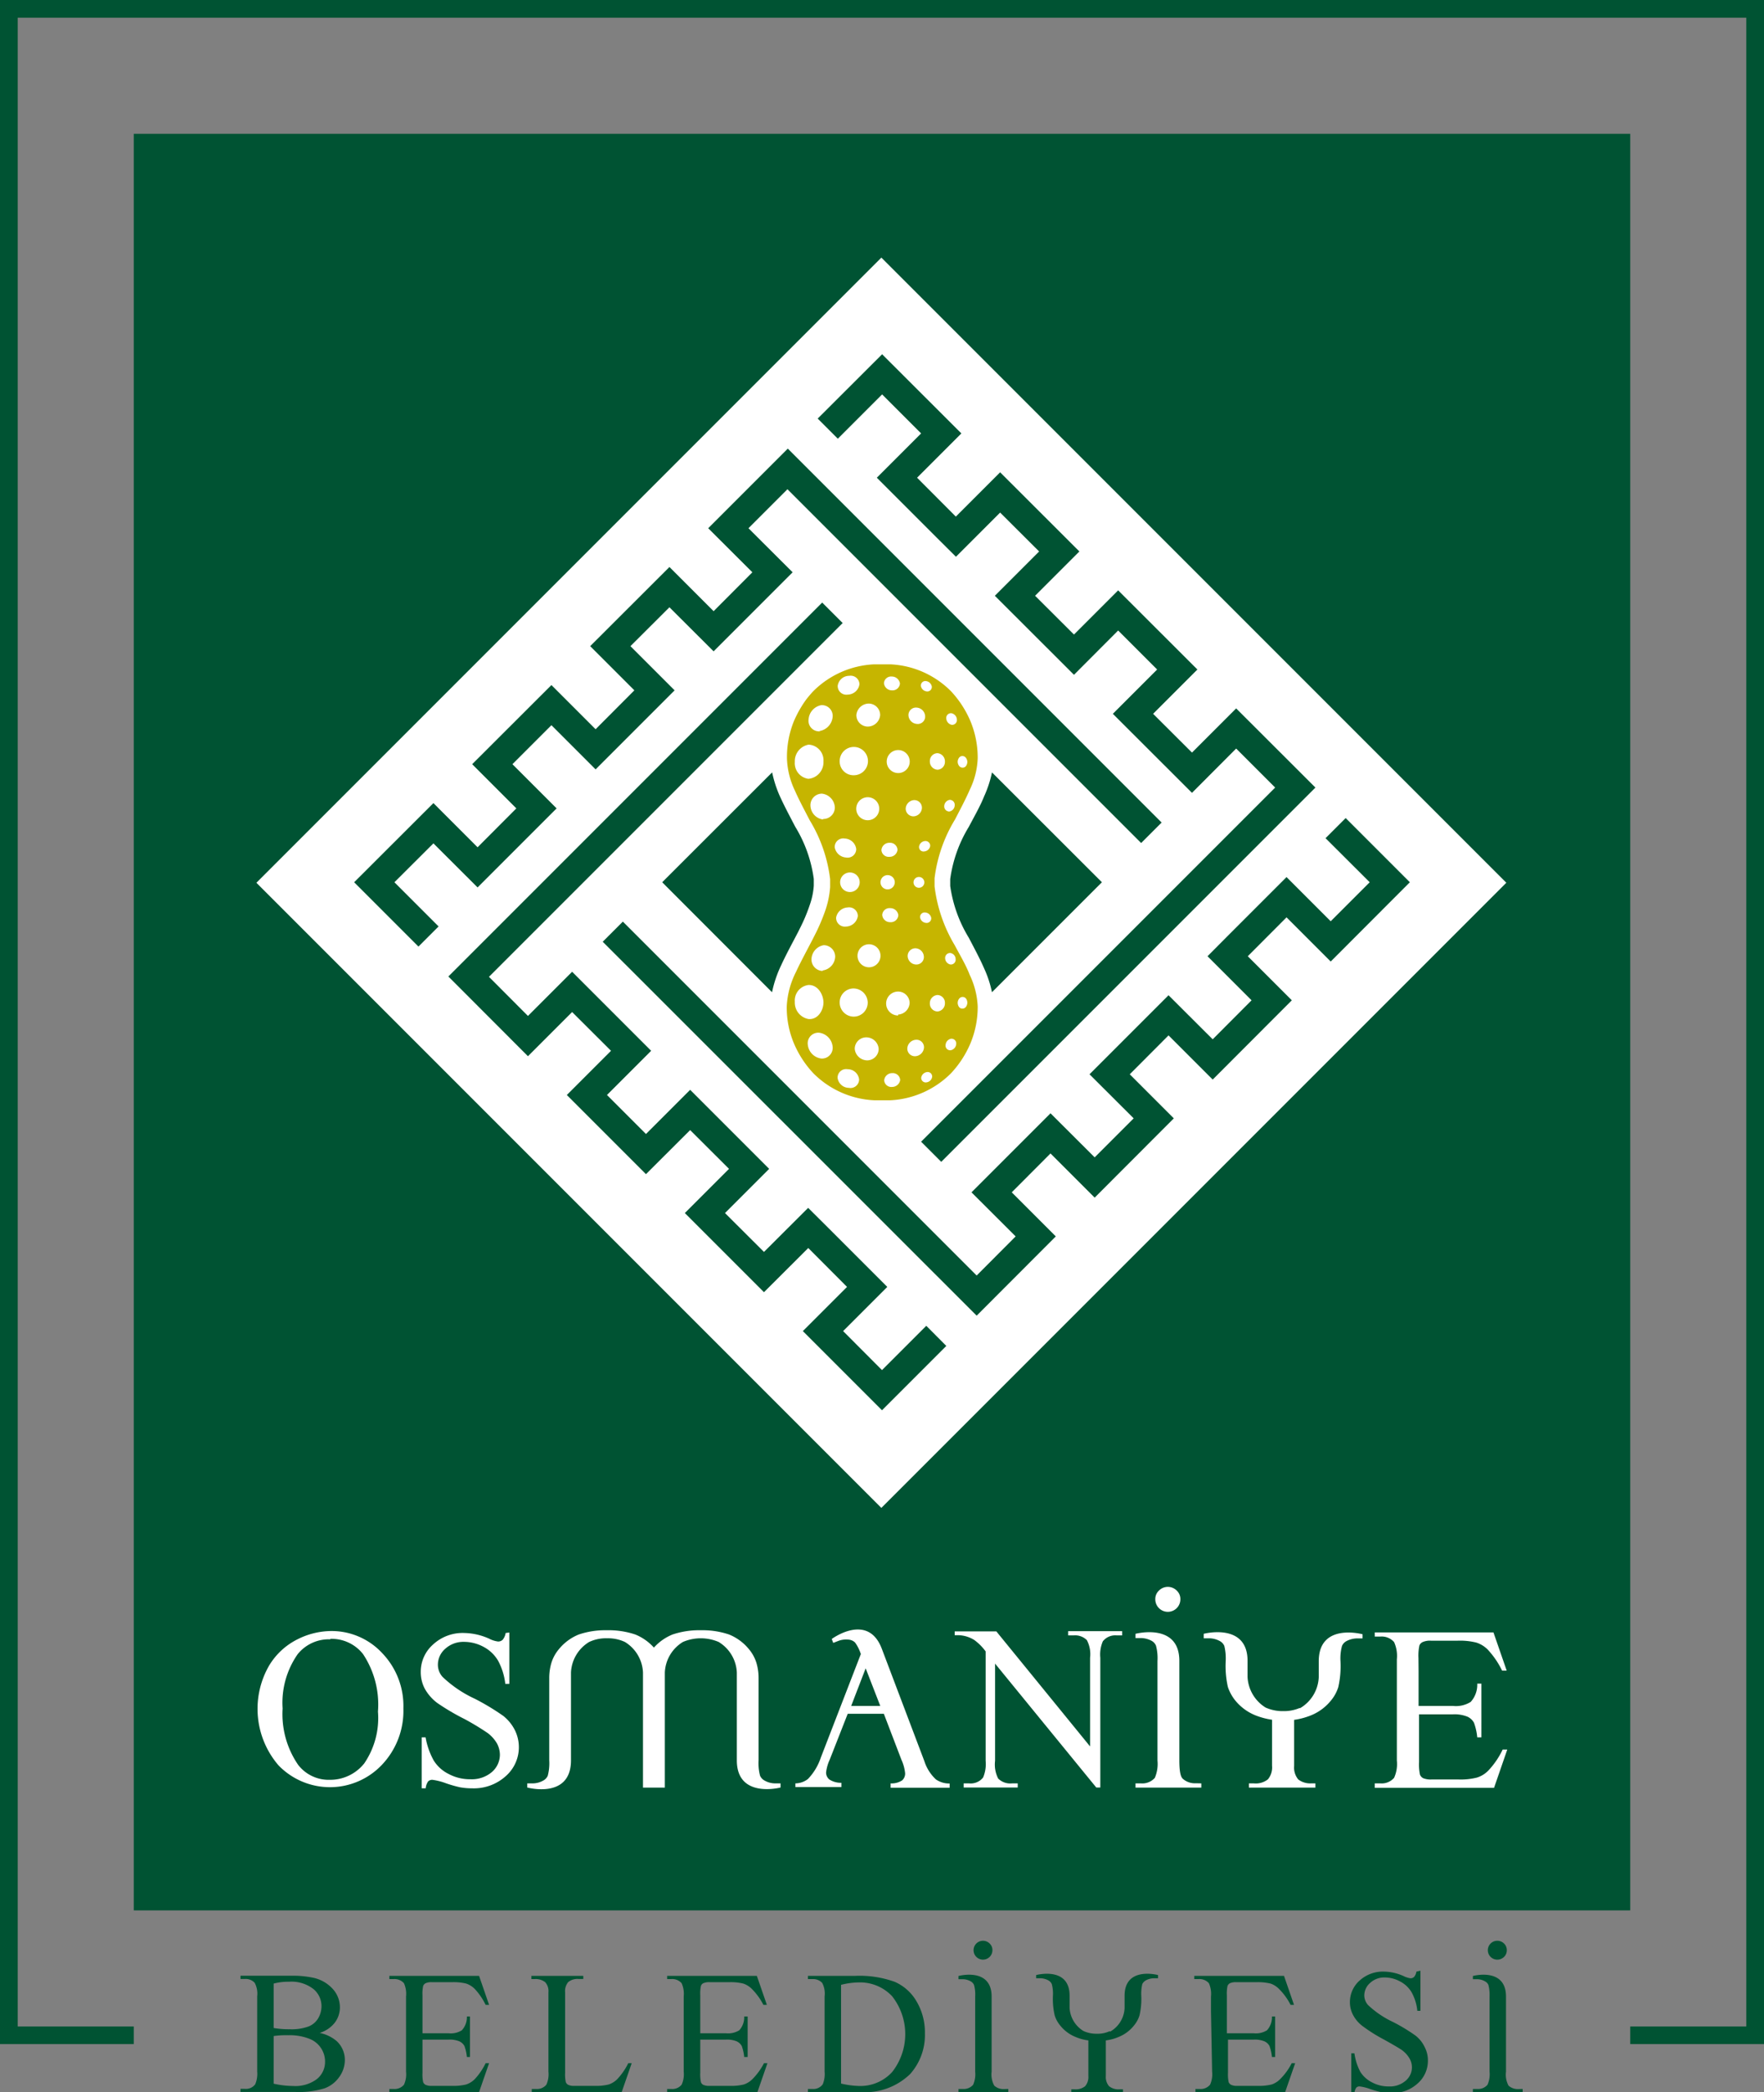 <svg xmlns="http://www.w3.org/2000/svg" viewBox="0 0 153.36 181.83"><rect x="0" y="0" width="153.36" height="181.83" fill="#808080" stroke="none"/><defs><style>.cls-1{fill:#005333;}.cls-2{fill:#fff;}.cls-3{fill:#c6b500;}</style></defs><g id="Layer_2" data-name="Layer 2"><g id="Layer_1-2" data-name="Layer 1"><polygon class="cls-1" points="1.54 1.54 1.54 176.13 11.63 176.13 11.63 177.66 0 177.66 0 0 153.36 0 153.36 177.66 141.73 177.66 141.73 176.13 151.82 176.13 151.82 1.54 1.54 1.54"/><rect class="cls-1" x="11.63" y="11.63" width="130.1" height="154.41"/><path class="cls-1" d="M105.28,174.81v-1.29a2.26,2.26,0,0,0-.18-1.15,1.09,1.09,0,0,0-.91-.36h-.36v-.28h7.8l.87,2.52h-.3a5.36,5.36,0,0,0-1-1.38,1.89,1.89,0,0,0-.74-.47,4.68,4.68,0,0,0-1.25-.12h-1.72a1.21,1.21,0,0,0-.56.09.47.47,0,0,0-.21.23,3.12,3.12,0,0,0-.06.82v3.3H109a1.82,1.82,0,0,0,1.15-.26,1.67,1.67,0,0,0,.43-1.2h.28v3.52h-.28a3.9,3.9,0,0,0-.21-.95.93.93,0,0,0-.44-.41,2.25,2.25,0,0,0-.95-.15h-2.22v2.88a3.12,3.12,0,0,0,.06.82.47.47,0,0,0,.21.23,1.21,1.21,0,0,0,.56.09h1.72a4.68,4.68,0,0,0,1.25-.12,1.89,1.89,0,0,0,.74-.47,5.36,5.36,0,0,0,1-1.38h.3l-.87,2.51h-7.8v-.27h.36a1.06,1.06,0,0,0,.91-.37,2.19,2.19,0,0,0,.18-1.14Zm-19-5.31a.82.82,0,1,1-.24-.58.78.78,0,0,1,.24.58m1.38,12.06v.27H83.33v-.27h.36a1.09,1.09,0,0,0,.91-.36,2.26,2.26,0,0,0,.18-1.15v-6.53a3.11,3.11,0,0,0-.1-1,.66.66,0,0,0-.3-.32,1.42,1.42,0,0,0-.69-.18h-.36v-.28s2.88-.78,2.88,1.79v6.53a2,2,0,0,0,.23,1.21,1.17,1.17,0,0,0,.86.3ZM131,169.5a.78.78,0,0,1-.24.58.83.83,0,0,1-1.17,0,.82.82,0,0,1,0-1.16.83.83,0,0,1,1.17,0,.78.78,0,0,1,.24.58m1.38,12.06v.27h-4.33v-.27h.36a1.09,1.09,0,0,0,.91-.36,2.26,2.26,0,0,0,.18-1.15v-6.53a3.43,3.43,0,0,0-.1-1,.64.64,0,0,0-.31-.32,1.36,1.36,0,0,0-.68-.18h-.36v-.28s2.88-.78,2.88,1.79v6.53a2,2,0,0,0,.22,1.21,1.2,1.2,0,0,0,.86.3ZM35.3,174.81v-1.29a2.26,2.26,0,0,0-.18-1.15,1.09,1.09,0,0,0-.91-.36h-.36v-.28h7.8l.87,2.52h-.3a5.62,5.62,0,0,0-.94-1.38,1.92,1.92,0,0,0-.75-.47,4.63,4.63,0,0,0-1.25-.12H37.57a1.23,1.23,0,0,0-.57.09.47.47,0,0,0-.21.23,3.12,3.12,0,0,0-.06.82v3.3H39a1.8,1.8,0,0,0,1.15-.26,1.67,1.67,0,0,0,.44-1.2h.27v3.52h-.27a3.9,3.9,0,0,0-.21-.95,1,1,0,0,0-.44-.41,2.29,2.29,0,0,0-.95-.15H36.73v2.88a3.12,3.12,0,0,0,.06.82.47.47,0,0,0,.21.23,1.23,1.23,0,0,0,.57.09h1.71a4.63,4.63,0,0,0,1.25-.12,1.92,1.92,0,0,0,.75-.47,5.62,5.62,0,0,0,.94-1.38h.3l-.87,2.51h-7.8v-.27h.36a1.06,1.06,0,0,0,.91-.37,2.19,2.19,0,0,0,.18-1.14Zm13.83,4.62v.72a3.12,3.12,0,0,0,.06.82.47.47,0,0,0,.21.23,1.15,1.15,0,0,0,.56.09h1.72a4.54,4.54,0,0,0,1.24-.12,1.92,1.92,0,0,0,.75-.47,5.62,5.62,0,0,0,.95-1.38h.3l-.87,2.51H46.23v-.27h.36a1.06,1.06,0,0,0,.91-.37,2.19,2.19,0,0,0,.18-1.14v-6.88a1.17,1.17,0,0,0-.28-.89,1.34,1.34,0,0,0-.94-.27H46.2v-.28h4.51V172h-.4a1.27,1.27,0,0,0-.91.27,1.23,1.23,0,0,0-.27.9Zm10.31-4.62v-1.29a2.26,2.26,0,0,0-.18-1.15,1.07,1.07,0,0,0-.91-.36H58v-.28h7.8l.87,2.52h-.3a5.62,5.62,0,0,0-1-1.38,1.92,1.92,0,0,0-.75-.47,4.59,4.59,0,0,0-1.24-.12H61.71a1.23,1.23,0,0,0-.57.09.41.41,0,0,0-.2.23,3.12,3.12,0,0,0-.06.82v3.3h2.24a1.84,1.84,0,0,0,1.15-.26,1.67,1.67,0,0,0,.43-1.2H65v3.52H64.7a3.9,3.9,0,0,0-.21-.95,1,1,0,0,0-.44-.41,2.25,2.25,0,0,0-.95-.15H60.88v2.88a3.12,3.12,0,0,0,.06.82.41.41,0,0,0,.2.23,1.23,1.23,0,0,0,.57.09h1.72a4.59,4.59,0,0,0,1.24-.12,1.92,1.92,0,0,0,.75-.47,5.62,5.62,0,0,0,1-1.38h.3l-.87,2.51H58v-.27h.35a1.05,1.05,0,0,0,.91-.37,2.19,2.19,0,0,0,.18-1.14Zm64.05-3.53v3.49h-.27a4.14,4.14,0,0,0-.49-1.6,2.49,2.49,0,0,0-1-.95,2.78,2.78,0,0,0-1.33-.35,1.8,1.8,0,0,0-1.28.47,1.45,1.45,0,0,0-.51,1.08,1.28,1.28,0,0,0,.32.84,8.29,8.29,0,0,0,2.2,1.49,15.35,15.35,0,0,1,1.93,1.17,2.77,2.77,0,0,1,.8,1,2.51,2.51,0,0,1,.28,1.16,2.61,2.61,0,0,1-.89,2,3.19,3.19,0,0,1-2.29.83,5.49,5.49,0,0,1-.83-.06,9.67,9.67,0,0,1-1-.28,4,4,0,0,0-.92-.23.37.37,0,0,0-.3.11,1,1,0,0,0-.16.46h-.27v-3.45h.27a4.87,4.87,0,0,0,.52,1.62,2.55,2.55,0,0,0,1,.9,3,3,0,0,0,1.47.36,2.09,2.09,0,0,0,1.47-.5,1.52,1.52,0,0,0,.54-1.16,1.57,1.57,0,0,0-.2-.76,2.43,2.43,0,0,0-.63-.71c-.2-.15-.73-.46-1.59-.94a14,14,0,0,1-1.85-1.16,2.93,2.93,0,0,1-.83-.95,2.37,2.37,0,0,1-.29-1.15,2.49,2.49,0,0,1,.84-1.87,3,3,0,0,1,2.12-.78,4.3,4.3,0,0,1,1.71.39,2,2,0,0,0,.59.19.44.44,0,0,0,.32-.12.94.94,0,0,0,.2-.46Zm-50.37,9.81a7.56,7.56,0,0,0,1.58.21,3.73,3.73,0,0,0,2.86-1.21,5.33,5.33,0,0,0,0-6.59,3.82,3.82,0,0,0-2.91-1.2,6.49,6.49,0,0,0-1.53.21Zm-2.88.74v-.27h.38a1,1,0,0,0,.91-.41,2.32,2.32,0,0,0,.16-1.1v-6.53a2,2,0,0,0-.21-1.18,1.08,1.08,0,0,0-.86-.33h-.38v-.28h4.11a9,9,0,0,1,3.44.52,4.07,4.07,0,0,1,1.9,1.71,5.27,5.27,0,0,1,.72,2.77,5.09,5.09,0,0,1-1.28,3.53,5.65,5.65,0,0,1-4.38,1.57Zm-46.45-.73a7.69,7.69,0,0,0,1.68.2,3.13,3.13,0,0,0,2.08-.6,1.92,1.92,0,0,0,.71-1.5,2.12,2.12,0,0,0-1.36-2,4.67,4.67,0,0,0-1.85-.31,7.58,7.58,0,0,0-1.26.07Zm0-4.84a7.55,7.55,0,0,0,1.38.11,4.28,4.28,0,0,0,1.65-.24,1.68,1.68,0,0,0,.84-.71,2.06,2.06,0,0,0,.29-1.06,1.92,1.92,0,0,0-.72-1.5,3.11,3.11,0,0,0-2.11-.62,5,5,0,0,0-1.33.16Zm3.89.41a3.28,3.28,0,0,1,1.58.72,2.22,2.22,0,0,1,.72,1.67,2.49,2.49,0,0,1-.48,1.45,2.68,2.68,0,0,1-1.3,1,7.61,7.61,0,0,1-2.53.31H20.91v-.27h.38a1,1,0,0,0,.9-.4,2.36,2.36,0,0,0,.17-1.11v-6.53a2,2,0,0,0-.22-1.18,1.06,1.06,0,0,0-.85-.33h-.38v-.28h4.35a8.53,8.53,0,0,1,2,.18,3.17,3.17,0,0,1,1.7,1,2.36,2.36,0,0,1,.59,1.57,2.18,2.18,0,0,1-.47,1.36,2.67,2.67,0,0,1-1.36.88m68.79-.13a2.48,2.48,0,0,0,1.26-2.06v-1.06c0-2.59,2.91-1.8,2.91-1.8v.28h-.36a1.49,1.49,0,0,0-.7.18.79.79,0,0,0-.31.32,3.68,3.68,0,0,0-.09,1,6.35,6.35,0,0,1-.15,1.71,2.5,2.5,0,0,1-.48.89,3.23,3.23,0,0,1-1.34,1,4.07,4.07,0,0,1-1.11.3l0,3.08a1.23,1.23,0,0,0,.28.9,1.32,1.32,0,0,0,.94.27h.27v.27H93.14v-.27h.26a1.32,1.32,0,0,0,.94-.27,1.23,1.23,0,0,0,.28-.9v-3.08a4.07,4.07,0,0,1-1.11-.3,3.23,3.23,0,0,1-1.34-1,2.5,2.5,0,0,1-.48-.89,6.35,6.35,0,0,1-.15-1.71,3.23,3.23,0,0,0-.1-1,.7.7,0,0,0-.3-.32,1.49,1.49,0,0,0-.7-.18h-.36v-.28s2.91-.79,2.91,1.8v1.06a2.51,2.51,0,0,0,1.2,2,2.69,2.69,0,0,0,1.17.24,2.52,2.52,0,0,0,1.11-.22"/><rect class="cls-2" x="38.21" y="38.3" width="76.84" height="76.84" transform="translate(-31.81 76.66) rotate(-45)"/><polygon class="cls-1" points="73.26 54.15 42.51 84.9 45.9 88.3 49.74 84.46 56.61 91.33 52.77 95.17 56.16 98.56 60 94.72 66.87 101.59 63.03 105.43 66.42 108.81 70.26 104.98 71.98 106.69 77.14 111.85 73.3 115.69 76.68 119.08 80.53 115.23 82.27 116.98 76.68 122.57 69.8 115.69 73.64 111.85 70.27 108.47 66.42 112.31 59.54 105.43 63.38 101.59 60 98.22 56.16 102.05 49.28 95.17 53.12 91.33 49.74 87.96 45.9 91.8 38.98 84.87 71.48 52.37 73.26 54.15"/><polygon class="cls-1" points="80.08 99.23 110.86 68.45 107.47 65.06 103.63 68.91 96.75 62.04 100.6 58.19 97.21 54.8 93.37 58.65 86.49 51.78 90.34 47.93 86.95 44.55 83.11 48.39 81.39 46.68 76.23 41.52 80.08 37.67 76.69 34.28 72.84 38.13 71.09 36.38 76.69 30.79 83.58 37.67 79.73 41.52 83.1 44.9 86.95 41.05 93.84 47.93 89.99 51.78 93.37 55.15 97.21 51.31 104.1 58.19 100.25 62.04 103.63 65.41 107.47 61.57 114.36 68.45 81.83 100.98 80.08 99.23"/><polygon class="cls-1" points="99.21 73.27 68.46 42.52 65.07 45.91 68.91 49.74 62.04 56.61 58.2 52.78 54.81 56.16 58.65 60 51.78 66.87 47.94 63.03 44.55 66.42 48.39 70.26 46.67 71.98 41.52 77.13 37.68 73.3 34.29 76.68 38.13 80.52 36.38 82.27 30.79 76.68 37.68 69.8 41.52 73.64 44.89 70.26 41.05 66.42 47.94 59.54 51.78 63.38 55.15 60 51.31 56.16 58.2 49.28 62.04 53.12 65.41 49.74 61.57 45.91 68.49 38.99 100.99 71.49 99.21 73.27"/><polygon class="cls-1" points="54.15 80.1 84.91 110.86 88.3 107.46 84.46 103.63 91.33 96.76 95.17 100.59 98.56 97.2 94.72 93.37 101.59 86.5 105.43 90.33 108.81 86.94 104.98 83.11 106.69 81.39 111.85 76.23 115.69 80.07 119.08 76.68 115.24 72.85 116.99 71.1 122.57 76.68 115.69 83.57 111.85 79.73 108.48 83.11 112.31 86.94 105.43 93.83 101.59 89.99 98.22 93.37 102.05 97.2 95.17 104.09 91.33 100.25 87.96 103.63 91.79 107.46 84.91 114.35 52.4 81.85 54.15 80.1"/><path class="cls-3" d="M85,87.47a8.23,8.23,0,0,1-.61,3.16,8.78,8.78,0,0,1-1.7,2.64,8,8,0,0,1-5.28,2.36c-.23,0-.46,0-.7,0s-.48,0-.71,0a8,8,0,0,1-5.29-2.35A8.83,8.83,0,0,1,69,90.63a8.06,8.06,0,0,1-.6-3.17,7.42,7.42,0,0,1,.81-3c.41-.89.94-1.85,1.46-2.86l.09-.18a16.85,16.85,0,0,0,1-2.31,8.1,8.1,0,0,0,.41-2c0-.23,0-.46,0-.7a12.76,12.76,0,0,0-1.77-5.11c-.47-.91-.94-1.78-1.29-2.58a7,7,0,0,1-.69-2.74A8.28,8.28,0,0,1,69,62.73a9.59,9.59,0,0,1,1.14-2c.18-.22.37-.45.56-.65A8,8,0,0,1,76,57.74c.23,0,.46,0,.71,0s.47,0,.7,0a7.94,7.94,0,0,1,5.28,2.35,8.91,8.91,0,0,1,1.7,2.64A8.28,8.28,0,0,1,85,65.9a6.8,6.8,0,0,1-.69,2.74c-.35.81-.81,1.67-1.28,2.58a12.79,12.79,0,0,0-1.78,5.11c0,.23,0,.47,0,.71A13,13,0,0,0,83,82.15c.48.9,1,1.77,1.3,2.57A7.05,7.05,0,0,1,85,87.47M79.89,76.22a.47.47,0,1,0,.47.46.47.47,0,0,0-.47-.46m-2.72-.16a.62.62,0,1,0,.62.62.62.62,0,0,0-.62-.62m-3.28-.23a.85.85,0,1,0,.85.85.85.85,0,0,0-.85-.85M82.75,63a.42.42,0,0,0,.44-.48.59.59,0,0,0-.47-.53.41.41,0,0,0-.45.47.6.6,0,0,0,.48.54M70.3,88.57c.83.06,1.3-.79,1.29-1.46s-.48-1.53-1.31-1.5a1.36,1.36,0,0,0-1.18,1.46,1.45,1.45,0,0,0,1.2,1.5m3.93-.21a1.22,1.22,0,0,0,1.21-1.22,1.25,1.25,0,0,0-1.22-1.23A1.21,1.21,0,0,0,73,87.13a1.23,1.23,0,0,0,1.19,1.23m3.89-.18a1.06,1.06,0,0,0,1-1,1,1,0,0,0-1-1,1,1,0,0,0,0,2.08m3.42-.35a.7.7,0,0,0,.65-.72.67.67,0,0,0-.64-.71.71.71,0,0,0-.67.72.68.68,0,0,0,.66.71m2.18-.25c.3,0,.42-.33.42-.51s-.1-.5-.41-.5-.43.33-.43.51.11.52.42.5M71.49,84.35a1.26,1.26,0,0,0,1.12-1.2,1,1,0,0,0-1-1,1.28,1.28,0,0,0-1.06,1.18,1,1,0,0,0,1,1.06m4-.32a1,1,0,0,0,1-1,1,1,0,0,0-1-1,1,1,0,0,0-1,1,1,1,0,0,0,1,1m4.09-.24a.65.65,0,0,0,.68-.69.76.76,0,0,0-.71-.72.67.67,0,0,0-.7.68.76.76,0,0,0,.73.73m3,0a.42.42,0,0,0,.44-.48.54.54,0,0,0-.45-.52.43.43,0,0,0-.46.47.57.57,0,0,0,.47.53m-9.06-3.3a1.07,1.07,0,0,0,1-.91.76.76,0,0,0-.89-.75,1.07,1.07,0,0,0-1,.88.76.76,0,0,0,.87.78m3.84-.38a.65.65,0,0,0,.7-.61.7.7,0,0,0-.71-.61.63.63,0,0,0-.69.59.68.68,0,0,0,.7.63m3.09.06a.4.4,0,0,0,.47-.42.57.57,0,0,0-.5-.48.4.4,0,0,0-.47.42.57.57,0,0,0,.5.48M73.8,94.55a.75.75,0,0,0,.89-.73,1,1,0,0,0-1-.89.74.74,0,0,0-.87.76,1,1,0,0,0,1,.86m3.74-.08a.71.71,0,0,0,.7-.6.64.64,0,0,0-.69-.6.69.69,0,0,0-.7.62.62.62,0,0,0,.69.58m3-.4a.57.57,0,0,0,.48-.47.39.39,0,0,0-.46-.42.58.58,0,0,0-.49.48.39.39,0,0,0,.47.41M71.39,92a.93.93,0,0,0,1-1,1.35,1.35,0,0,0-1.16-1.24.92.92,0,0,0-1,1.05A1.35,1.35,0,0,0,71.39,92m4,.16a1,1,0,0,0,1-1,1.08,1.08,0,0,0-1.08-1,1,1,0,0,0-1,1,1.1,1.1,0,0,0,1.07,1m4.21-.36a.81.81,0,0,0,.74-.74.65.65,0,0,0-.7-.69.8.8,0,0,0-.75.75.66.66,0,0,0,.71.68m3.07-.52a.59.59,0,0,0,.47-.53.41.41,0,0,0-.44-.47.58.58,0,0,0-.48.54.4.4,0,0,0,.45.46M70.28,67.69a1.44,1.44,0,0,0,1.31-1.51,1.36,1.36,0,0,0-1.29-1.46,1.46,1.46,0,0,0-1.2,1.5,1.37,1.37,0,0,0,1.18,1.47m3.94-.31A1.23,1.23,0,1,0,73,66.16a1.2,1.2,0,0,0,1.18,1.22m3.91-.19a1,1,0,0,0,1-1,1,1,0,1,0-1,1m3.42-.29a.68.68,0,0,0,.64-.72.71.71,0,0,0-.65-.72.68.68,0,0,0-.66.71.71.71,0,0,0,.67.73m2.18-.18c.31,0,.41-.33.41-.5s-.12-.5-.42-.51-.42.32-.42.5.12.51.43.51M71.58,71.18a1,1,0,0,0,1-1,1.26,1.26,0,0,0-1.12-1.2,1,1,0,0,0-1,1.06,1.26,1.26,0,0,0,1.06,1.18m3.92.07a1,1,0,0,0,1-1,1,1,0,0,0-1-1,1,1,0,0,0-1,1,1,1,0,0,0,1,1m4-.34a.76.76,0,0,0,.71-.72.66.66,0,0,0-.68-.69.78.78,0,0,0-.73.73.67.67,0,0,0,.7.68m3-.41A.56.56,0,0,0,83,70a.43.43,0,0,0-.44-.48.57.57,0,0,0-.47.53.44.44,0,0,0,.46.48m-9,4a.75.75,0,0,0,.89-.74,1.05,1.05,0,0,0-1-.91.74.74,0,0,0-.87.77,1.07,1.07,0,0,0,1,.88m3.75-.06a.69.69,0,0,0,.71-.61.65.65,0,0,0-.7-.61.69.69,0,0,0-.7.63.63.63,0,0,0,.69.59M80.37,74a.57.57,0,0,0,.5-.47.41.41,0,0,0-.47-.43.57.57,0,0,0-.5.49.39.39,0,0,0,.47.41M73.72,60.37a1.05,1.05,0,0,0,1-.9.76.76,0,0,0-.89-.73,1,1,0,0,0-1,.86.75.75,0,0,0,.87.77M77.55,60a.64.64,0,0,0,.69-.59.71.71,0,0,0-.7-.61.62.62,0,0,0-.69.58.69.69,0,0,0,.7.62m3,.09a.39.39,0,0,0,.46-.42.58.58,0,0,0-.48-.47.39.39,0,0,0-.47.41.57.57,0,0,0,.49.48m-9.32,3.45a1.37,1.37,0,0,0,1.16-1.25.93.93,0,0,0-1-1A1.35,1.35,0,0,0,70.3,62.5a.92.92,0,0,0,1,1.06m4.14-.41a1.09,1.09,0,0,0,1.08-1,1,1,0,0,0-1-1,1.1,1.1,0,0,0-1.07,1,1,1,0,0,0,1,1m4.28-.23a.64.64,0,0,0,.7-.69.79.79,0,0,0-.74-.73.65.65,0,0,0-.71.67.79.79,0,0,0,.75.75"/><path class="cls-2" d="M28.73,142.48a3.48,3.48,0,0,0-2.85,1.29,7.37,7.37,0,0,0-1.31,4.72,7.79,7.79,0,0,0,1.35,4.9,3.35,3.35,0,0,0,2.75,1.3,3.78,3.78,0,0,0,3-1.43,7,7,0,0,0,1.19-4.5,7.92,7.92,0,0,0-1.3-5,3.47,3.47,0,0,0-2.85-1.32m0-.68a6,6,0,0,1,4.51,1.91,6.63,6.63,0,0,1,1.85,4.81,6.81,6.81,0,0,1-1.86,4.9,6.22,6.22,0,0,1-9,.05,7.53,7.53,0,0,1-.83-8.64,6,6,0,0,1,2.48-2.31,6.61,6.61,0,0,1,2.87-.72"/><path class="cls-2" d="M83,141.79h3.62l8.15,10v-7.7a2.62,2.62,0,0,0-.28-1.54,1.45,1.45,0,0,0-1.16-.41h-.47v-.37h4.7v.37H97.1a1.38,1.38,0,0,0-1.22.51,2.91,2.91,0,0,0-.22,1.44v11.27h-.35l-8.8-10.77v8.45a2.68,2.68,0,0,0,.27,1.54A1.49,1.49,0,0,0,88,155h.48v.36h-4.7V155h.47a1.37,1.37,0,0,0,1.22-.51,3,3,0,0,0,.22-1.45v-9.51a4.49,4.49,0,0,0-1-1,2.78,2.78,0,0,0-1.37-.41H83Z"/><path class="cls-2" d="M44.28,141.89v4.46h-.35a5.59,5.59,0,0,0-.62-2,3.19,3.19,0,0,0-1.26-1.21,3.59,3.59,0,0,0-1.7-.44,2.34,2.34,0,0,0-1.64.6,1.83,1.83,0,0,0-.64,1.38,1.58,1.58,0,0,0,.41,1.07,10.3,10.3,0,0,0,2.81,1.9,20.88,20.88,0,0,1,2.47,1.49,3.73,3.73,0,0,1,1,1.23,3.34,3.34,0,0,1-.79,4,4.13,4.13,0,0,1-2.92,1.06,5.9,5.9,0,0,1-1.06-.09,11.1,11.1,0,0,1-1.22-.35,5.44,5.44,0,0,0-1.18-.3.51.51,0,0,0-.37.14,1.26,1.26,0,0,0-.21.6h-.35V151H37A6.4,6.4,0,0,0,37.7,153,3.19,3.19,0,0,0,39,154.18a3.89,3.89,0,0,0,1.89.46,2.69,2.69,0,0,0,1.88-.63,2,2,0,0,0,.69-1.49,2.11,2.11,0,0,0-.26-1,3.06,3.06,0,0,0-.81-.9,22.78,22.78,0,0,0-2-1.21A19.85,19.85,0,0,1,38,148a4,4,0,0,1-1.06-1.21,3.08,3.08,0,0,1-.36-1.47,3.15,3.15,0,0,1,1.07-2.39,3.78,3.78,0,0,1,2.71-1,5.49,5.49,0,0,1,2.18.5,2.26,2.26,0,0,0,.76.24.55.55,0,0,0,.4-.15,1.21,1.21,0,0,0,.26-.59Z"/><path class="cls-2" d="M113,148.48a3.28,3.28,0,0,0,1.65-2.7v-1.39c0-3.39,3.81-2.35,3.81-2.35v.36h-.48a2,2,0,0,0-.91.23.86.86,0,0,0-.4.43,4.18,4.18,0,0,0-.13,1.33,8.28,8.28,0,0,1-.19,2.24,3.4,3.4,0,0,1-.63,1.16,4.31,4.31,0,0,1-1.75,1.3,6.27,6.27,0,0,1-1.46.39l0,4a1.62,1.62,0,0,0,.36,1.18A1.72,1.72,0,0,0,114,155h.36v.37h-5.78V155H109a1.71,1.71,0,0,0,1.23-.35,1.62,1.62,0,0,0,.36-1.18v-4a6.41,6.41,0,0,1-1.46-.39,4.37,4.37,0,0,1-1.75-1.3,3.78,3.78,0,0,1-.63-1.16,8.28,8.28,0,0,1-.19-2.24,4.62,4.62,0,0,0-.12-1.33.89.89,0,0,0-.41-.43,2,2,0,0,0-.91-.23h-.47V142s3.81-1,3.81,2.35v1.39a3.31,3.31,0,0,0,1.57,2.67,3.6,3.6,0,0,0,1.53.31,3.49,3.49,0,0,0,1.45-.28"/><path class="cls-2" d="M52.79,142.39a3.42,3.42,0,0,0-1.57.32,3.27,3.27,0,0,0-1.58,2.66V153c0,3.4-3.8,2.36-3.8,2.36V155h.47a1.85,1.85,0,0,0,.91-.24.89.89,0,0,0,.4-.42,4.25,4.25,0,0,0,.13-1.34v-7.16a4.57,4.57,0,0,1,.19-1.32,3.4,3.4,0,0,1,.63-1.16,4.31,4.31,0,0,1,1.75-1.3,7.19,7.19,0,0,1,2.44-.37,7.3,7.3,0,0,1,2.47.37,4.39,4.39,0,0,1,1.62,1.14,4.39,4.39,0,0,1,1.62-1.14,7.3,7.3,0,0,1,2.47-.37,7.19,7.19,0,0,1,2.44.37,4.31,4.31,0,0,1,1.75,1.3,3.4,3.4,0,0,1,.63,1.16,4.57,4.57,0,0,1,.19,1.32V153a4.25,4.25,0,0,0,.13,1.34.89.89,0,0,0,.4.42,1.85,1.85,0,0,0,.91.24h.47v.36s-3.8,1-3.8-2.36v-7.63a3.27,3.27,0,0,0-1.58-2.66,3.94,3.94,0,0,0-3.11,0,3.27,3.27,0,0,0-1.57,2.66v10H55.9v-10a3.27,3.27,0,0,0-1.57-2.66,3.44,3.44,0,0,0-1.54-.32"/><path class="cls-2" d="M123.33,145.22v3.05h3a2.41,2.41,0,0,0,1.53-.35,2.21,2.21,0,0,0,.57-1.59h.36V151h-.36a5.08,5.08,0,0,0-.28-1.26,1.22,1.22,0,0,0-.58-.54,3,3,0,0,0-1.26-.2h-2.94v4.16a4.22,4.22,0,0,0,.08,1.08.6.6,0,0,0,.28.31,1.77,1.77,0,0,0,.75.11h2.27a5.89,5.89,0,0,0,1.64-.16,2.35,2.35,0,0,0,1-.61,7.1,7.1,0,0,0,1.25-1.83h.4l-1.15,3.33H119.52V155H120a1.43,1.43,0,0,0,1.2-.48,2.91,2.91,0,0,0,.24-1.51v-8.78a2.93,2.93,0,0,0-.24-1.51,1.43,1.43,0,0,0-1.2-.48h-.48v-.36h10.32l1.15,3.32h-.4a7.48,7.48,0,0,0-1.25-1.83,2.45,2.45,0,0,0-1-.61,5.89,5.89,0,0,0-1.64-.16h-2.27a1.59,1.59,0,0,0-.75.12.55.55,0,0,0-.28.3,4.22,4.22,0,0,0-.08,1.08Z"/><path class="cls-2" d="M80.36,153.06a3.73,3.73,0,0,0,1,1.59,2,2,0,0,0,1.2.36v.37H77.43V155a1.65,1.65,0,0,0,1-.26.79.79,0,0,0,.26-.62,3.67,3.67,0,0,0-.32-1.17l-1.53-4H73.7l-1.57,4a3.62,3.62,0,0,0-.31,1.09.77.77,0,0,0,.28.62,1.85,1.85,0,0,0,1.05.29v.37h-4V155a1.8,1.8,0,0,0,1.09-.38,4.93,4.93,0,0,0,1.12-1.86l3.48-9a3.59,3.59,0,0,0-.5-1,.91.91,0,0,0-.53-.25,1.93,1.93,0,0,0-.93.11l-.44.17-.13-.34s3.14-2.33,4.35.84Zm-3.83-4.79L75.26,145,74,148.27Z"/><path class="cls-2" d="M104.44,155v.37H98.72V155h.47a1.45,1.45,0,0,0,1.21-.48,3.08,3.08,0,0,0,.23-1.51v-8.65a4.18,4.18,0,0,0-.13-1.33.86.86,0,0,0-.4-.43,2,2,0,0,0-.91-.23h-.47V142s3.81-1,3.81,2.35V153c0,.87.09,1.4.29,1.59a1.57,1.57,0,0,0,1.14.4Zm-1.82-16a1.09,1.09,0,1,1-2.18,0,1,1,0,0,1,.32-.76,1.09,1.09,0,0,1,1.54,0,1,1,0,0,1,.32.76"/><path class="cls-1" d="M57.57,76.68l9.56-9.55a10.07,10.07,0,0,0,.67,2.07c.37.82.85,1.72,1.34,2.66a11.64,11.64,0,0,1,1.61,4.54c0,.19,0,.38,0,.57a6.31,6.31,0,0,1-.35,1.68,14.66,14.66,0,0,1-.9,2.12l-.08.17c-.52,1-1.07,2-1.49,2.92a10.19,10.19,0,0,0-.81,2.38Zm28.67-9.55,9.56,9.55-9.56,9.56a9.48,9.48,0,0,0-.68-2.07c-.36-.83-.84-1.72-1.33-2.66A11.78,11.78,0,0,1,82.61,77c0-.19,0-.4,0-.59a11.72,11.72,0,0,1,1.62-4.55c.49-.93,1-1.82,1.33-2.65a9.86,9.86,0,0,0,.68-2.07"/></g></g></svg>